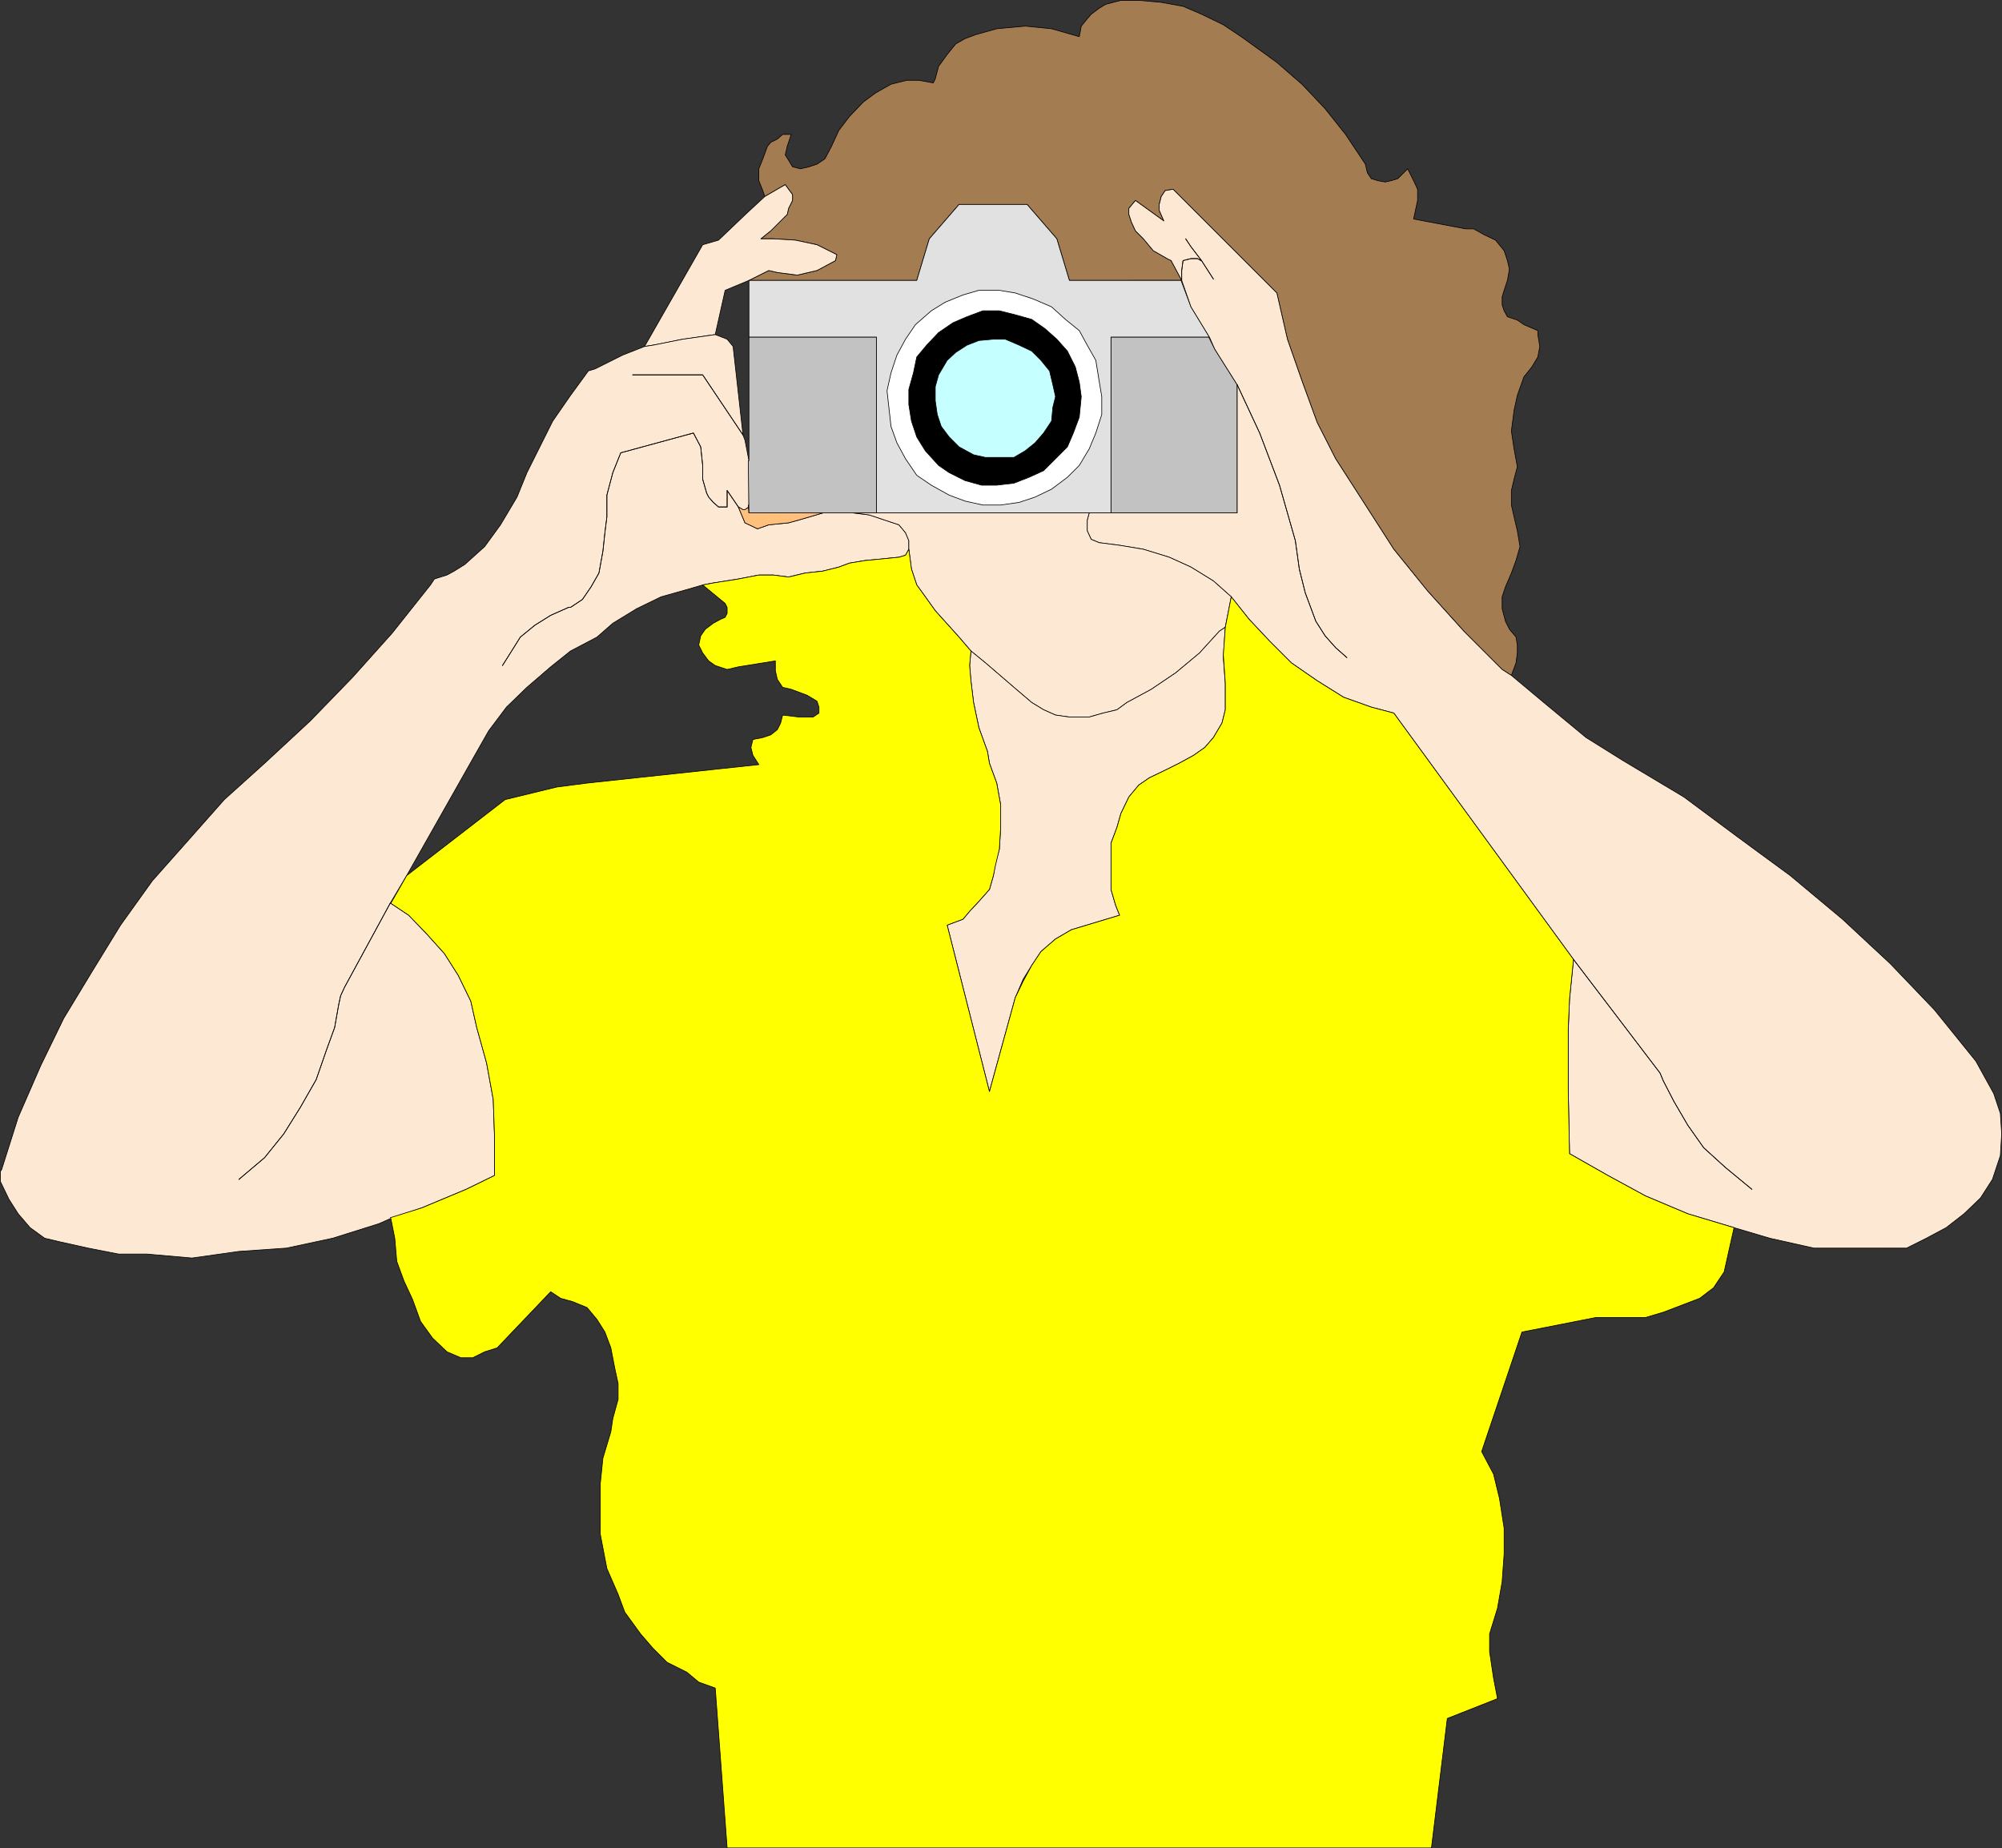 <?xml version="1.0" encoding="UTF-8" standalone="no"?>
<svg
   version="1.0"
   width="129.553mm"
   height="119.619mm"
   id="svg42"
   sodipodi:docname="Tourist 01.wmf"
   xmlns:inkscape="http://www.inkscape.org/namespaces/inkscape"
   xmlns:sodipodi="http://sodipodi.sourceforge.net/DTD/sodipodi-0.dtd"
   xmlns="http://www.w3.org/2000/svg"
   xmlns:svg="http://www.w3.org/2000/svg">
  <rect width="100%" height="100%" fill="#333333" stroke="none"/>
  <sodipodi:namedview
     id="namedview42"
     pagecolor="#ffffff"
     bordercolor="#000000"
     borderopacity="0.25"
     inkscape:showpageshadow="2"
     inkscape:pageopacity="0.0"
     inkscape:pagecheckerboard="0"
     inkscape:deskcolor="#d1d1d1"
     inkscape:document-units="mm" />
  <defs
     id="defs1">
    <pattern
       id="WMFhbasepattern"
       patternUnits="userSpaceOnUse"
       width="6"
       height="6"
       x="0"
       y="0" />
  </defs>
  <path
     style="fill:#a47c52;fill-opacity:1;fill-rule:evenodd;stroke:none"
     d="m 261.549,68.591 -3.07,-10.18 -7.272,-8.402 h -16.645 l -7.272,8.402 -3.07,10.18 h -41.046 l 4.848,-2.424 2.101,0.485 4.848,0.646 4.848,-1.131 2.424,-1.293 2.101,-1.131 0.323,-1.454 -4.848,-2.424 -5.333,-1.131 -5.333,-0.323 h -3.07 l 2.424,-1.939 4.04,-4.04 0.323,-1.454 0.97,-1.939 v -1.454 l -0.97,-1.293 -0.808,-1.131 -5.01,2.908 -0.485,-1.454 -0.97,-2.424 v -2.908 l 0.97,-2.424 1.131,-3.07 0.808,-0.969 1.616,-0.808 1.293,-1.131 h 2.101 l -0.97,2.908 -0.485,2.101 0.808,1.293 0.97,1.616 1.939,0.485 2.101,-0.485 1.939,-0.646 1.939,-1.293 1.616,-3.07 1.778,-3.878 2.586,-3.393 3.394,-3.555 3.07,-2.262 3.717,-2.101 3.878,-0.969 h 2.909 l 3.555,0.646 0.485,-0.969 0.808,-3.07 2.101,-2.908 2.101,-2.585 2.262,-1.293 2.586,-0.969 5.171,-1.454 6.949,-0.646 6.464,0.646 6.787,1.939 0.485,-2.585 1.454,-1.777 0.97,-1.131 1.939,-1.454 1.616,-0.969 3.717,-0.969 h 4.363 l 5.494,0.485 5.333,0.969 4.525,1.939 5.333,2.585 4.363,2.908 4.04,2.908 4.686,3.393 6.141,5.332 5.656,5.978 5.01,6.302 4.848,7.271 0.485,2.101 0.97,1.454 1.616,0.485 1.778,0.323 1.454,-0.323 1.616,-0.485 2.424,-2.424 1.454,2.908 0.97,2.101 v 2.747 l -0.97,4.524 12.766,2.424 h 1.939 l 2.586,1.454 2.747,1.293 2.101,2.585 0.808,2.424 0.485,2.101 -0.485,2.747 -0.808,2.424 -0.485,1.616 v 1.939 l 0.485,1.454 0.808,1.454 2.424,0.808 1.616,1.131 3.394,1.454 v 0.969 l 0.485,2.908 -0.485,2.585 -1.454,2.424 -1.939,2.424 -1.616,4.524 -0.808,3.716 -0.646,5.009 0.646,4.363 0.808,4.363 -0.808,3.07 -0.646,2.747 v 3.555 l 0.646,2.908 0.808,3.393 0.646,3.878 -0.97,3.393 -1.131,3.07 -1.454,3.393 -0.808,2.424 v 2.908 l 0.808,3.07 0.97,1.939 1.616,1.939 0.323,1.939 v 1.939 l -0.323,2.424 -1.131,3.07 -2.262,-1.454 -9.373,-9.372 -8.888,-9.856 -8.242,-10.18 -6.949,-10.826 -7.272,-11.311 -4.525,-8.887 -3.717,-10.18 -3.555,-10.18 -2.586,-11.311 -25.371,-25.368 -1.939,0.323 -0.97,1.454 -0.485,1.939 v 1.454 l 1.131,2.585 -6.949,-5.009 -1.616,1.939 v 1.454 l 0.646,1.939 0.97,2.101 1.939,1.939 2.424,2.908 3.394,1.939 0.97,0.485 2.586,4.847 z"
     id="path1" />
  <path
     style="fill:none;stroke:#000000;stroke-width:0.162px;stroke-linecap:round;stroke-linejoin:round;stroke-miterlimit:4;stroke-dasharray:none;stroke-opacity:1"
     d="m 261.549,68.591 -3.07,-10.18 -7.272,-8.402 h -16.645 l -7.272,8.402 -3.07,10.18 h -41.046 l 4.848,-2.424 2.101,0.485 4.848,0.646 4.848,-1.131 2.424,-1.293 2.101,-1.131 0.323,-1.454 -4.848,-2.424 -5.333,-1.131 -5.333,-0.323 h -3.07 l 2.424,-1.939 4.04,-4.04 0.323,-1.454 0.97,-1.939 v -1.454 l -0.97,-1.293 -0.808,-1.131 -5.01,2.908 -0.485,-1.454 -0.97,-2.424 v -2.908 l 0.97,-2.424 1.131,-3.07 0.808,-0.969 1.616,-0.808 1.293,-1.131 h 2.101 l -0.97,2.908 -0.485,2.101 0.808,1.293 0.97,1.616 1.939,0.485 2.101,-0.485 1.939,-0.646 1.939,-1.293 1.616,-3.07 1.778,-3.878 2.586,-3.393 3.394,-3.555 3.07,-2.262 3.717,-2.101 3.878,-0.969 h 2.909 l 3.555,0.646 0.485,-0.969 0.808,-3.07 2.101,-2.908 2.101,-2.585 2.262,-1.293 2.586,-0.969 5.171,-1.454 6.949,-0.646 6.464,0.646 6.787,1.939 0.485,-2.585 1.454,-1.777 0.97,-1.131 1.939,-1.454 1.616,-0.969 3.717,-0.969 h 4.363 l 5.494,0.485 5.333,0.969 4.525,1.939 5.333,2.585 4.363,2.908 4.04,2.908 4.686,3.393 6.141,5.332 5.656,5.978 5.01,6.302 4.848,7.271 0.485,2.101 0.97,1.454 1.616,0.485 1.778,0.323 1.454,-0.323 1.616,-0.485 2.424,-2.424 1.454,2.908 0.97,2.101 v 2.747 l -0.97,4.524 12.766,2.424 h 1.939 l 2.586,1.454 2.747,1.293 2.101,2.585 0.808,2.424 0.485,2.101 -0.485,2.747 -0.808,2.424 -0.485,1.616 v 1.939 l 0.485,1.454 0.808,1.454 2.424,0.808 1.616,1.131 3.394,1.454 v 0.969 l 0.485,2.908 -0.485,2.585 -1.454,2.424 -1.939,2.424 -1.616,4.524 -0.808,3.716 -0.646,5.009 0.646,4.363 0.808,4.363 -0.808,3.07 -0.646,2.747 v 3.555 l 0.646,2.908 0.808,3.393 0.646,3.878 -0.97,3.393 -1.131,3.07 -1.454,3.393 -0.808,2.424 v 2.908 l 0.808,3.07 0.97,1.939 1.616,1.939 0.323,1.939 v 1.939 l -0.323,2.424 -1.131,3.07 -2.262,-1.454 -9.373,-9.372 -8.888,-9.856 -8.242,-10.18 -6.949,-10.826 -7.272,-11.311 -4.525,-8.887 -3.717,-10.18 -3.555,-10.18 -2.586,-11.311 -25.371,-25.368 -1.939,0.323 -0.97,1.454 -0.485,1.939 v 1.454 l 1.131,2.585 -6.949,-5.009 -1.616,1.939 v 1.454 l 0.646,1.939 0.97,2.101 1.939,1.939 2.424,2.908 3.394,1.939 0.97,0.485 2.586,4.847 H 261.549 v 0"
     id="path2" />
  <path
     style="fill:#fde9d3;fill-opacity:1;fill-rule:evenodd;stroke:none"
     d="m 157.641,84.749 2.101,-0.323 7.272,-1.454 7.918,-1.131 2.424,-10.826 5.818,-2.424 4.848,-2.424 2.101,0.485 4.848,0.646 4.848,-1.131 2.424,-1.293 2.101,-1.131 0.323,-1.454 -4.848,-2.424 -5.333,-1.131 -5.333,-0.323 h -3.07 l 2.424,-1.939 4.04,-4.04 0.323,-1.454 0.97,-1.939 v -1.454 l -0.97,-1.293 -0.808,-1.131 -5.01,2.908 -4.363,4.04 -6.949,6.625 -3.878,1.131 -14.221,24.883 z"
     id="path3" />
  <path
     style="fill:none;stroke:#000000;stroke-width:0.162px;stroke-linecap:round;stroke-linejoin:round;stroke-miterlimit:4;stroke-dasharray:none;stroke-opacity:1"
     d="m 157.641,84.749 2.101,-0.323 7.272,-1.454 7.918,-1.131 2.424,-10.826 5.818,-2.424 4.848,-2.424 2.101,0.485 4.848,0.646 4.848,-1.131 2.424,-1.293 2.101,-1.131 0.323,-1.454 -4.848,-2.424 -5.333,-1.131 -5.333,-0.323 h -3.07 l 2.424,-1.939 4.04,-4.04 0.323,-1.454 0.97,-1.939 v -1.454 l -0.97,-1.293 -0.808,-1.131 -5.01,2.908 -4.363,4.04 -6.949,6.625 -3.878,1.131 -14.221,24.883 v 0"
     id="path4" />
  <path
     style="fill:#fde9d3;fill-opacity:1;fill-rule:evenodd;stroke:none"
     d="m 95.425,220.962 4.04,-6.786 16.645,-29.408 3.394,-5.978 4.363,-5.817 5.01,-4.847 5.818,-5.009 4.848,-3.878 6.464,-3.393 3.878,-3.393 5.818,-3.555 5.979,-2.908 6.302,-1.777 3.878,-1.131 2.586,-0.485 6.141,-0.969 5.01,-0.969 h 3.555 l 3.717,0.485 4.04,-0.969 4.363,-0.485 3.878,-0.969 2.586,-0.969 3.878,-0.646 3.394,-0.323 4.848,-0.485 1.616,-0.485 0.808,-1.454 v -2.101 l -0.808,-1.939 -1.616,-1.939 -3.878,-1.293 -3.394,-1.131 -3.878,-0.485 h -7.434 l -5.494,1.616 -2.909,0.808 -4.848,0.485 -2.747,0.969 -3.07,-1.454 -1.616,-3.878 1.131,0.646 h 0.485 l 0.97,-0.646 V 112.703 l -0.97,-5.009 -0.485,-1.293 -2.424,-21.652 -1.454,-1.777 -2.909,-1.131 -7.918,1.131 -7.272,1.454 -2.101,0.323 -5.333,2.101 -6.787,3.393 -1.616,0.485 -4.363,5.978 -4.363,6.302 -6.302,12.603 -2.424,5.978 -4.04,6.786 -3.878,5.332 -4.848,4.363 -2.586,1.616 -1.778,0.969 -3.07,0.969 -0.97,1.454 -9.373,11.795 -9.696,10.826 -10.342,10.664 -11.15,10.341 -9.858,8.887 -8.726,9.856 -8.888,10.018 -7.757,10.826 -6.949,11.311 -6.949,11.472 -5.656,11.634 -5.494,12.603 -4.04,12.765 -0.323,0.485 v 2.424 l 2.101,4.363 2.262,3.555 2.909,3.393 3.555,2.585 3.394,0.808 7.272,1.616 7.434,1.454 h 6.949 l 10.989,0.969 11.474,-1.616 11.635,-0.808 11.312,-2.424 11.312,-3.555 2.909,-1.293 7.595,-2.585 10.827,-4.524 6.949,-3.393 v -9.21 l -0.323,-9.372 -1.616,-8.887 -2.424,-8.725 -1.454,-6.463 -3.07,-6.302 -3.394,-5.332 -4.363,-4.847 -4.363,-4.524 -4.363,-2.908 v 0 z"
     id="path5" />
  <path
     style="fill:none;stroke:#000000;stroke-width:0.162px;stroke-linecap:round;stroke-linejoin:round;stroke-miterlimit:4;stroke-dasharray:none;stroke-opacity:1"
     d="m 95.425,220.962 4.04,-6.786 16.645,-29.408 3.394,-5.978 4.363,-5.817 5.01,-4.847 5.818,-5.009 4.848,-3.878 6.464,-3.393 3.878,-3.393 5.818,-3.555 5.979,-2.908 6.302,-1.777 3.878,-1.131 2.586,-0.485 6.141,-0.969 5.01,-0.969 h 3.555 l 3.717,0.485 4.04,-0.969 4.363,-0.485 3.878,-0.969 2.586,-0.969 3.878,-0.646 3.394,-0.323 4.848,-0.485 1.616,-0.485 0.808,-1.454 v -2.101 l -0.808,-1.939 -1.616,-1.939 -3.878,-1.293 -3.394,-1.131 -3.878,-0.485 h -7.434 l -5.494,1.616 -2.909,0.808 -4.848,0.485 -2.747,0.969 -3.07,-1.454 -1.616,-3.878 1.131,0.646 h 0.485 l 0.97,-0.646 V 112.703 l -0.97,-5.009 -0.485,-1.293 -2.424,-21.652 -1.454,-1.777 -2.909,-1.131 -7.918,1.131 -7.272,1.454 -2.101,0.323 -5.333,2.101 -6.787,3.393 -1.616,0.485 -4.363,5.978 -4.363,6.302 -6.302,12.603 -2.424,5.978 -4.04,6.786 -3.878,5.332 -4.848,4.363 -2.586,1.616 -1.778,0.969 -3.07,0.969 -0.97,1.454 -9.373,11.795 -9.696,10.826 -10.342,10.664 -11.15,10.341 -9.858,8.887 -8.726,9.856 -8.888,10.018 -7.757,10.826 -6.949,11.311 -6.949,11.472 -5.656,11.634 -5.494,12.603 -4.04,12.765 -0.323,0.485 v 2.424 l 2.101,4.363 2.262,3.555 2.909,3.393 3.555,2.585 3.394,0.808 7.272,1.616 7.434,1.454 h 6.949 l 10.989,0.969 11.474,-1.616 11.635,-0.808 11.312,-2.424 11.312,-3.555 2.909,-1.293 7.595,-2.585 10.827,-4.524 6.949,-3.393 v -9.21 l -0.323,-9.372 -1.616,-8.887 -2.424,-8.725 -1.454,-6.463 -3.07,-6.302 -3.394,-5.332 -4.363,-4.847 -4.363,-4.524 -4.363,-2.908 v 0"
     id="path6" />
  <path
     style="fill:#ffc07b;fill-opacity:1;fill-rule:evenodd;stroke:none"
     d="m 183.012,123.529 0.162,1.939 h 18.099 l -5.494,1.616 -2.909,0.808 -4.848,0.485 -2.747,0.969 -3.07,-1.454 -1.616,-3.878 1.131,0.646 h 0.485 l 0.97,-0.646 v -0.485 0 z"
     id="path7" />
  <path
     style="fill:none;stroke:#000000;stroke-width:0.162px;stroke-linecap:round;stroke-linejoin:round;stroke-miterlimit:4;stroke-dasharray:none;stroke-opacity:1"
     d="m 183.012,123.529 0.162,1.939 h 18.099 l -5.494,1.616 -2.909,0.808 -4.848,0.485 -2.747,0.969 -3.07,-1.454 -1.616,-3.878 1.131,0.646 h 0.485 l 0.97,-0.646 v -0.485 0"
     id="path8" />
  <path
     style="fill:none;stroke:#000000;stroke-width:0.162px;stroke-linecap:round;stroke-linejoin:round;stroke-miterlimit:4;stroke-dasharray:none;stroke-opacity:1"
     d="m 180.588,124.013 -2.747,-4.04 v 4.04 h -2.101 l -1.293,-1.131 -1.131,-1.293 -0.485,-0.969 -0.97,-3.393 v -3.393 l -0.485,-4.524 -1.778,-3.393 -17.776,4.847 -1.939,4.847 -1.454,5.494 v 5.332 l -0.485,3.878 -0.485,4.524 -0.97,5.332 -1.939,3.393 -2.101,3.07 -2.909,1.939 h -0.485 l -4.363,1.939 -3.878,2.424 -3.555,2.908 -2.424,3.878 -1.939,3.07"
     id="path9" />
  <path
     style="fill:none;stroke:#000000;stroke-width:0.162px;stroke-linecap:round;stroke-linejoin:round;stroke-miterlimit:4;stroke-dasharray:none;stroke-opacity:1"
     d="m 180.588,124.013 -2.747,-4.04 v 4.04 h -2.101 l -1.293,-1.131 -1.131,-1.293 -0.485,-0.969 -0.97,-3.393 v -3.393 l -0.485,-4.524 -1.778,-3.393 -17.776,4.847 -1.939,4.847 -1.454,5.494 v 5.332 l -0.485,3.878 -0.485,4.524 -0.97,5.332 -1.939,3.393 -2.101,3.07 -2.909,1.939 h -0.485 l -4.363,1.939 -3.878,2.424 -3.555,2.908 -2.424,3.878 -1.939,3.07"
     id="path10" />
  <path
     style="fill:none;stroke:#000000;stroke-width:0.162px;stroke-linecap:round;stroke-linejoin:round;stroke-miterlimit:4;stroke-dasharray:none;stroke-opacity:1"
     d="m 154.732,91.697 h 17.13 l 9.858,14.704"
     id="path11" />
  <path
     style="fill:none;stroke:#000000;stroke-width:0.162px;stroke-linecap:round;stroke-linejoin:round;stroke-miterlimit:4;stroke-dasharray:none;stroke-opacity:1"
     d="m 154.732,91.697 h 17.13 l 9.858,14.704"
     id="path12" />
  <path
     style="fill:#e1e1e1;fill-opacity:1;fill-rule:evenodd;stroke:none"
     d="m 288.86,68.591 2.424,6.463 4.525,7.433 H 271.73 V 125.467 H 214.362 V 82.487 H 183.173 V 68.591 h 41.046 l 3.07,-10.18 7.272,-8.402 h 16.645 l 7.272,8.402 3.07,10.18 h 27.472 v 0 z"
     id="path13" />
  <path
     style="fill:none;stroke:#000000;stroke-width:0.162px;stroke-linecap:round;stroke-linejoin:round;stroke-miterlimit:4;stroke-dasharray:none;stroke-opacity:1"
     d="m 288.86,68.591 2.424,6.463 4.525,7.433 H 271.73 V 125.467 H 214.362 V 82.487 H 183.173 V 68.591 h 41.046 l 3.07,-10.18 7.272,-8.402 h 16.645 l 7.272,8.402 3.07,10.18 h 27.472 v 0"
     id="path14" />
  <path
     style="fill:#c2c2c2;fill-opacity:1;fill-rule:evenodd;stroke:none"
     d="m 183.012,112.703 0.162,12.765 h 31.189 V 82.487 h -31.189 v 30.216 0 z"
     id="path15" />
  <path
     style="fill:none;stroke:#000000;stroke-width:0.162px;stroke-linecap:round;stroke-linejoin:round;stroke-miterlimit:4;stroke-dasharray:none;stroke-opacity:1"
     d="m 183.012,112.703 0.162,12.765 h 31.189 V 82.487 h -31.189 v 30.216 0"
     id="path16" />
  <path
     style="fill:#c2c2c2;fill-opacity:1;fill-rule:evenodd;stroke:none"
     d="m 295.647,82.487 1.454,2.908 5.494,8.725 V 125.467 H 271.73 V 82.487 h 24.078 v 0 z"
     id="path17" />
  <path
     style="fill:none;stroke:#000000;stroke-width:0.162px;stroke-linecap:round;stroke-linejoin:round;stroke-miterlimit:4;stroke-dasharray:none;stroke-opacity:1"
     d="m 295.647,82.487 1.454,2.908 5.494,8.725 V 125.467 H 271.73 V 82.487 h 24.078 v 0"
     id="path18" />
  <path
     style="fill:#ffffff;fill-opacity:1;fill-rule:evenodd;stroke:none"
     d="m 269.468,97.029 -0.646,-3.878 -0.808,-5.009 -2.101,-3.716 -1.939,-3.555 -3.394,-2.747 -3.394,-3.07 -4.525,-1.939 -4.363,-1.454 -3.878,-0.646 h -5.01 l -3.878,1.131 -4.363,1.777 -3.394,2.101 -3.878,3.393 -2.424,3.555 -2.101,3.878 -1.454,4.363 -0.97,4.363 0.485,4.363 0.485,4.363 1.454,4.04 2.101,3.878 2.747,4.04 3.555,2.424 4.363,2.424 3.878,1.454 4.363,0.969 h 4.363 l 4.525,-0.646 3.878,-1.293 4.04,-1.939 3.878,-2.908 2.909,-2.908 2.424,-4.04 1.616,-3.878 1.454,-4.524 z"
     id="path19" />
  <path
     style="fill:none;stroke:#000000;stroke-width:0.162px;stroke-linecap:round;stroke-linejoin:round;stroke-miterlimit:4;stroke-dasharray:none;stroke-opacity:1"
     d="m 269.468,97.029 -0.646,-3.878 -0.808,-5.009 -2.101,-3.716 -1.939,-3.555 -3.394,-2.747 -3.394,-3.07 -4.525,-1.939 -4.363,-1.454 -3.878,-0.646 h -5.01 l -3.878,1.131 -4.363,1.777 -3.394,2.101 -3.878,3.393 -2.424,3.555 -2.101,3.878 -1.454,4.363 -0.97,4.363 0.485,4.363 0.485,4.363 1.454,4.04 2.101,3.878 2.747,4.04 3.555,2.424 4.363,2.424 3.878,1.454 4.363,0.969 h 4.363 l 4.525,-0.646 3.878,-1.293 4.04,-1.939 3.878,-2.908 2.909,-2.908 2.424,-4.04 1.616,-3.878 1.454,-4.524 v -4.363 0"
     id="path20" />
  <path
     style="fill:#000000;fill-opacity:1;fill-rule:evenodd;stroke:none"
     d="m 264.458,97.029 -0.485,-3.555 -0.97,-3.716 -1.939,-3.878 -2.586,-2.908 -2.909,-2.585 -3.232,-2.262 -4.04,-1.131 -3.878,-0.969 h -4.04 l -3.878,1.454 -3.394,1.454 -3.555,2.424 -2.909,3.07 -2.424,2.908 -0.808,3.878 -1.131,4.04 v 3.716 l 0.646,4.04 1.293,3.878 2.101,3.393 3.232,3.555 2.586,1.777 3.878,1.939 4.04,1.131 h 3.717 l 4.202,-0.485 3.717,-1.454 3.555,-1.616 5.818,-5.817 1.454,-3.393 1.454,-3.878 z"
     id="path21" />
  <path
     style="fill:none;stroke:#000000;stroke-width:0.162px;stroke-linecap:round;stroke-linejoin:round;stroke-miterlimit:4;stroke-dasharray:none;stroke-opacity:1"
     d="m 264.458,97.029 -0.485,-3.555 -0.97,-3.716 -1.939,-3.878 -2.586,-2.908 -2.909,-2.585 -3.232,-2.262 -4.04,-1.131 -3.878,-0.969 h -4.04 l -3.878,1.454 -3.394,1.454 -3.555,2.424 -2.909,3.07 -2.424,2.908 -0.808,3.878 -1.131,4.04 v 3.716 l 0.646,4.04 1.293,3.878 2.101,3.393 3.232,3.555 2.586,1.777 3.878,1.939 4.04,1.131 h 3.717 l 4.202,-0.485 3.717,-1.454 3.555,-1.616 5.818,-5.817 1.454,-3.393 1.454,-3.878 0.485,-5.009 v 0"
     id="path22" />
  <path
     style="fill:#c5ffff;fill-opacity:1;fill-rule:evenodd;stroke:none"
     d="m 258.156,97.029 -0.646,-2.908 -0.808,-3.393 -2.101,-2.585 -2.262,-2.262 -3.07,-1.454 -3.394,-1.454 h -2.909 l -3.555,0.323 -2.909,1.131 -2.747,1.777 -2.101,1.939 -2.101,3.555 -0.808,2.908 v 3.393 l 0.485,3.393 0.97,2.908 1.939,2.585 2.424,2.424 3.555,1.939 2.909,0.646 h 6.949 l 2.747,-1.616 2.424,-1.939 2.101,-2.424 1.939,-2.908 0.323,-3.393 0.646,-2.585 z"
     id="path23" />
  <path
     style="fill:none;stroke:#000000;stroke-width:0.162px;stroke-linecap:round;stroke-linejoin:round;stroke-miterlimit:4;stroke-dasharray:none;stroke-opacity:1"
     d="m 258.156,97.029 -0.646,-2.908 -0.808,-3.393 -2.101,-2.585 -2.262,-2.262 -3.07,-1.454 -3.394,-1.454 h -2.909 l -3.555,0.323 -2.909,1.131 -2.747,1.777 -2.101,1.939 -2.101,3.555 -0.808,2.908 v 3.393 l 0.485,3.393 0.97,2.908 1.939,2.585 2.424,2.424 3.555,1.939 2.909,0.646 h 6.949 l 2.747,-1.616 2.424,-1.939 2.101,-2.424 1.939,-2.908 0.323,-3.393 0.646,-2.585 v 0"
     id="path24" />
  <path
     style="fill:#fde9d3;fill-opacity:1;fill-rule:evenodd;stroke:none"
     d="m 302.596,94.121 -5.494,-8.725 -1.293,-2.908 -4.525,-7.433 -2.262,-6.463 -2.586,-4.847 -0.97,-0.485 -3.394,-1.939 -2.424,-2.908 -1.939,-1.939 -0.97,-2.101 -0.646,-1.939 v -1.454 l 1.616,-1.939 6.949,5.009 -1.131,-2.585 v -1.454 l 0.485,-1.939 0.97,-1.454 1.939,-0.323 25.371,25.368 2.586,11.311 3.555,10.18 3.717,10.18 4.525,8.887 7.272,11.311 6.949,10.826 8.242,10.18 8.888,9.856 9.373,9.372 2.262,1.454 7.918,6.625 10.342,8.564 9.05,5.655 14.867,8.887 13.251,9.856 12.766,9.372 12.766,10.664 11.635,10.826 10.827,11.311 10.181,12.603 4.363,7.917 1.616,4.847 0.323,5.009 -0.323,5.332 -1.939,5.817 -2.909,4.524 -4.04,3.878 -4.363,3.393 -4.848,2.585 -4.848,2.424 H 443.672 l -10.827,-2.424 -8.726,-2.585 -11.312,-3.393 -10.342,-4.363 -9.211,-5.009 -9.373,-5.332 -0.323,-15.673 v -14.219 l 0.323,-7.917 0.97,-9.695 -43.955,-60.27 -5.494,-1.454 -6.787,-2.424 -6.464,-4.04 -6.302,-4.363 -5.333,-5.332 -5.01,-5.332 -4.363,-5.494 -4.363,-3.878 -5.494,-3.393 -5.333,-2.424 -6.302,-1.939 -5.818,-0.969 -5.01,-0.646 -1.939,-0.808 -0.97,-2.101 v -2.585 l 0.485,-1.777 h 36.198 z"
     id="path25" />
  <path
     style="fill:none;stroke:#000000;stroke-width:0.162px;stroke-linecap:round;stroke-linejoin:round;stroke-miterlimit:4;stroke-dasharray:none;stroke-opacity:1"
     d="m 302.596,94.121 -5.494,-8.725 -1.293,-2.908 -4.525,-7.433 -2.262,-6.463 -2.586,-4.847 -0.97,-0.485 -3.394,-1.939 -2.424,-2.908 -1.939,-1.939 -0.97,-2.101 -0.646,-1.939 v -1.454 l 1.616,-1.939 6.949,5.009 -1.131,-2.585 v -1.454 l 0.485,-1.939 0.97,-1.454 1.939,-0.323 25.371,25.368 2.586,11.311 3.555,10.18 3.717,10.18 4.525,8.887 7.272,11.311 6.949,10.826 8.242,10.18 8.888,9.856 9.373,9.372 2.262,1.454 7.918,6.625 10.342,8.564 9.05,5.655 14.867,8.887 13.251,9.856 12.766,9.372 12.766,10.664 11.635,10.826 10.827,11.311 10.181,12.603 4.363,7.917 1.616,4.847 0.323,5.009 -0.323,5.332 -1.939,5.817 -2.909,4.524 -4.04,3.878 -4.363,3.393 -4.848,2.585 -4.848,2.424 H 443.672 l -10.827,-2.424 -8.726,-2.585 -11.312,-3.393 -10.342,-4.363 -9.211,-5.009 -9.373,-5.332 -0.323,-15.673 v -14.219 l 0.323,-7.917 0.97,-9.695 -43.955,-60.27 -5.494,-1.454 -6.787,-2.424 -6.464,-4.04 -6.302,-4.363 -5.333,-5.332 -5.01,-5.332 -4.363,-5.494 -4.363,-3.878 -5.494,-3.393 -5.333,-2.424 -6.302,-1.939 -5.818,-0.969 -5.01,-0.646 -1.939,-0.808 -0.97,-2.101 v -2.585 l 0.485,-1.777 h 36.198 v -31.347 0"
     id="path26" />
  <path
     style="fill:none;stroke:#000000;stroke-width:0.162px;stroke-linecap:round;stroke-linejoin:round;stroke-miterlimit:4;stroke-dasharray:none;stroke-opacity:1"
     d="m 296.778,68.268 -2.909,-4.524 -2.586,-3.393 -1.293,-1.939"
     id="path27" />
  <path
     style="fill:none;stroke:#000000;stroke-width:0.162px;stroke-linecap:round;stroke-linejoin:round;stroke-miterlimit:4;stroke-dasharray:none;stroke-opacity:1"
     d="m 296.778,68.268 -2.909,-4.524 -2.586,-3.393 -1.293,-1.939"
     id="path28" />
  <path
     style="fill:none;stroke:#000000;stroke-width:0.162px;stroke-linecap:round;stroke-linejoin:round;stroke-miterlimit:4;stroke-dasharray:none;stroke-opacity:1"
     d="m 293.708,63.744 -0.808,-0.485 h -1.616 l -1.939,0.485 -0.323,2.424 v 2.424"
     id="path29" />
  <path
     style="fill:none;stroke:#000000;stroke-width:0.162px;stroke-linecap:round;stroke-linejoin:round;stroke-miterlimit:4;stroke-dasharray:none;stroke-opacity:1"
     d="m 293.708,63.744 -0.808,-0.485 h -1.616 l -1.939,0.485 -0.323,2.424 v 2.424"
     id="path30" />
  <path
     style="fill:#fde9d3;fill-opacity:1;fill-rule:evenodd;stroke:none"
     d="m 214.362,125.467 h 52.035 l -0.485,1.777 v 2.585 l 0.97,2.101 1.939,0.808 5.01,0.646 5.818,0.969 6.302,1.939 5.333,2.424 5.494,3.393 4.363,3.878 -1.454,7.433 -1.454,0.969 -4.848,5.332 -5.818,4.847 -5.979,4.04 -5.979,3.232 -2.424,1.777 -3.394,0.808 -3.394,0.969 h -4.848 l -3.394,-0.485 -2.909,-1.293 -2.909,-1.777 -4.363,-3.716 -6.949,-5.978 -3.555,-2.908 -2.909,-3.393 -5.818,-6.463 -2.424,-3.393 -2.101,-2.908 -1.293,-3.878 -0.646,-4.847 v -2.101 l -0.808,-1.939 -1.616,-1.939 -3.878,-1.293 -3.394,-1.131 -3.878,-0.485 z"
     id="path31" />
  <path
     style="fill:none;stroke:#000000;stroke-width:0.162px;stroke-linecap:round;stroke-linejoin:round;stroke-miterlimit:4;stroke-dasharray:none;stroke-opacity:1"
     d="m 214.362,125.467 h 52.035 l -0.485,1.777 v 2.585 l 0.97,2.101 1.939,0.808 5.01,0.646 5.818,0.969 6.302,1.939 5.333,2.424 5.494,3.393 4.363,3.878 -1.454,7.433 -1.454,0.969 -4.848,5.332 -5.818,4.847 -5.979,4.04 -5.979,3.232 -2.424,1.777 -3.394,0.808 -3.394,0.969 h -4.848 l -3.394,-0.485 -2.909,-1.293 -2.909,-1.777 -4.363,-3.716 -6.949,-5.978 -3.555,-2.908 -2.909,-3.393 -5.818,-6.463 -2.424,-3.393 -2.101,-2.908 -1.293,-3.878 -0.646,-4.847 v -2.101 l -0.808,-1.939 -1.616,-1.939 -3.878,-1.293 -3.394,-1.131 -3.878,-0.485 h 5.656 v 0"
     id="path32" />
  <path
     style="fill:#fde9d3;fill-opacity:1;fill-rule:evenodd;stroke:none"
     d="m 237.471,159.238 3.555,2.908 6.949,5.978 4.363,3.716 2.909,1.777 2.909,1.293 3.394,0.485 h 4.848 l 3.394,-0.969 3.394,-0.808 2.424,-1.777 5.979,-3.232 5.979,-4.04 5.818,-4.847 4.848,-5.332 1.454,-0.969 -0.485,7.433 0.485,6.302 v 6.463 l -0.808,3.232 -2.101,3.555 -2.101,2.424 -2.747,1.939 -3.555,1.939 -2.909,1.454 -4.363,2.101 -2.586,1.777 -2.424,2.908 -1.939,4.04 -0.97,3.393 -1.454,3.878 v 11.311 l 1.131,3.878 0.97,2.424 -11.797,3.555 -3.878,2.262 -3.555,3.07 -2.262,3.393 -2.101,3.393 -1.939,4.524 -6.302,22.944 -10.342,-40.718 3.878,-1.454 1.616,-1.939 2.262,-2.424 2.586,-2.908 0.97,-3.393 0.485,-3.07 0.97,-3.393 0.323,-5.332 v -5.494 l -0.97,-5.332 -1.778,-4.847 -0.485,-2.908 -2.101,-5.817 -1.293,-6.14 -0.646,-5.332 -0.323,-3.716 z"
     id="path33" />
  <path
     style="fill:none;stroke:#000000;stroke-width:0.162px;stroke-linecap:round;stroke-linejoin:round;stroke-miterlimit:4;stroke-dasharray:none;stroke-opacity:1"
     d="m 237.471,159.238 3.555,2.908 6.949,5.978 4.363,3.716 2.909,1.777 2.909,1.293 3.394,0.485 h 4.848 l 3.394,-0.969 3.394,-0.808 2.424,-1.777 5.979,-3.232 5.979,-4.04 5.818,-4.847 4.848,-5.332 1.454,-0.969 -0.485,7.433 0.485,6.302 v 6.463 l -0.808,3.232 -2.101,3.555 -2.101,2.424 -2.747,1.939 -3.555,1.939 -2.909,1.454 -4.363,2.101 -2.586,1.777 -2.424,2.908 -1.939,4.04 -0.97,3.393 -1.454,3.878 v 11.311 l 1.131,3.878 0.97,2.424 -11.797,3.555 -3.878,2.262 -3.555,3.07 -2.262,3.393 -2.101,3.393 -1.939,4.524 -6.302,22.944 -10.342,-40.718 3.878,-1.454 1.616,-1.939 2.262,-2.424 2.586,-2.908 0.97,-3.393 0.485,-3.07 0.97,-3.393 0.323,-5.332 v -5.494 l -0.97,-5.332 -1.778,-4.847 -0.485,-2.908 -2.101,-5.817 -1.293,-6.14 -0.646,-5.332 -0.323,-3.716 0.323,-3.555 v 0"
     id="path34" />
  <path
     style="fill:#ffff00;fill-opacity:1;fill-rule:evenodd;stroke:none"
     d="m 95.425,297.874 7.757,-2.424 10.827,-4.524 6.949,-3.393 v -9.21 l -0.323,-9.372 -1.616,-8.887 -2.424,-8.725 -1.454,-6.463 -3.07,-6.302 -3.394,-5.332 -4.363,-4.847 -4.363,-4.524 -4.363,-2.908 3.878,-6.786 24.078,-18.582 12.605,-3.07 7.434,-0.969 42.016,-4.524 -1.454,-2.262 -0.485,-1.939 0.485,-1.939 2.424,-0.485 1.939,-0.646 1.616,-1.293 0.808,-1.616 0.485,-1.939 4.04,0.485 h 3.394 l 1.454,-0.969 v -1.454 l -0.485,-1.454 -2.424,-1.454 -3.878,-1.454 -2.101,-0.485 -1.293,-1.939 -0.485,-2.101 v -2.424 l -9.05,1.454 -2.747,0.646 -2.909,-0.969 -1.616,-1.131 -1.454,-1.939 -0.97,-1.939 0.485,-2.262 1.131,-1.616 1.939,-1.454 1.778,-0.969 1.131,-0.485 0.485,-0.969 v -1.454 l -0.485,-0.969 -5.494,-4.524 2.586,-0.485 6.141,-0.969 5.01,-0.969 h 3.555 l 3.717,0.485 4.04,-0.969 4.363,-0.485 3.878,-0.969 2.586,-0.969 3.878,-0.646 3.394,-0.323 4.848,-0.485 1.616,-0.485 0.808,-1.454 0.646,4.847 1.293,3.878 2.101,2.908 2.424,3.393 5.818,6.463 2.909,3.393 -0.323,3.555 0.323,3.716 0.646,5.332 1.293,6.14 2.101,5.817 0.485,2.908 1.778,4.847 0.97,5.332 v 5.494 l -0.323,5.332 -0.97,4.04 -0.485,2.424 -0.97,3.393 -2.586,2.908 -2.262,2.424 -1.616,1.939 -3.878,1.454 10.342,40.718 6.302,-22.944 1.939,-4.04 2.101,-3.878 2.262,-3.393 3.555,-3.07 3.878,-2.262 11.797,-3.555 -0.97,-2.424 -1.131,-3.878 v -11.311 l 1.454,-3.878 0.97,-3.393 1.939,-4.04 2.424,-2.908 2.586,-1.777 4.363,-2.101 2.909,-1.454 3.555,-1.939 2.747,-1.939 2.101,-2.424 2.101,-3.555 0.808,-3.232 v -6.463 l -0.485,-6.948 0.485,-6.786 1.454,-7.433 4.363,5.494 5.01,5.332 5.333,5.332 6.302,4.363 6.464,4.04 6.787,2.424 5.494,1.454 43.955,60.27 -0.97,9.695 -0.323,7.271 v 14.865 l 0.323,15.673 9.373,5.332 9.211,5.009 10.342,4.363 11.312,3.393 -2.424,10.826 -2.586,3.878 -3.394,2.585 -3.394,1.293 -5.494,2.101 -4.363,1.293 h -12.12 l -18.099,3.555 -9.858,29.246 2.909,5.494 1.454,5.978 1.131,7.271 v 6.302 l -0.485,6.786 -1.131,6.463 -1.939,6.302 v 4.363 l 0.97,6.463 0.97,5.009 -12.282,4.847 -3.878,31.67 H 177.841 l -2.909,-39.103 -4.04,-1.454 -2.909,-2.424 -4.848,-2.424 -3.394,-3.393 -3.07,-3.555 -3.878,-5.332 -1.616,-4.363 -2.747,-6.302 -1.616,-8.402 V 362.991 l 0.646,-6.302 1.939,-6.463 0.485,-3.232 1.293,-4.686 v -3.878 l -0.808,-3.716 -0.97,-5.009 -1.454,-3.878 -1.939,-3.07 -2.424,-2.908 -3.555,-1.454 -2.909,-0.808 -2.424,-1.616 -13.09,13.734 -3.07,0.969 -2.909,1.454 h -2.909 l -3.394,-1.454 -3.555,-3.393 -2.909,-4.04 -1.939,-5.332 -2.101,-4.524 -1.778,-4.847 -0.485,-5.655 -0.97,-4.847 v 0 z"
     id="path35" />
  <path
     style="fill:none;stroke:#000000;stroke-width:0.162px;stroke-linecap:round;stroke-linejoin:round;stroke-miterlimit:4;stroke-dasharray:none;stroke-opacity:1"
     d="m 95.425,297.874 7.757,-2.424 10.827,-4.524 6.949,-3.393 v -9.21 l -0.323,-9.372 -1.616,-8.887 -2.424,-8.725 -1.454,-6.463 -3.07,-6.302 -3.394,-5.332 -4.363,-4.847 -4.363,-4.524 -4.363,-2.908 3.878,-6.786 24.078,-18.582 12.605,-3.07 7.434,-0.969 42.016,-4.524 -1.454,-2.262 -0.485,-1.939 0.485,-1.939 2.424,-0.485 1.939,-0.646 1.616,-1.293 0.808,-1.616 0.485,-1.939 4.04,0.485 h 3.394 l 1.454,-0.969 v -1.454 l -0.485,-1.454 -2.424,-1.454 -3.878,-1.454 -2.101,-0.485 -1.293,-1.939 -0.485,-2.101 v -2.424 l -9.05,1.454 -2.747,0.646 -2.909,-0.969 -1.616,-1.131 -1.454,-1.939 -0.97,-1.939 0.485,-2.262 1.131,-1.616 1.939,-1.454 1.778,-0.969 1.131,-0.485 0.485,-0.969 v -1.454 l -0.485,-0.969 -5.494,-4.524 2.586,-0.485 6.141,-0.969 5.01,-0.969 h 3.555 l 3.717,0.485 4.04,-0.969 4.363,-0.485 3.878,-0.969 2.586,-0.969 3.878,-0.646 3.394,-0.323 4.848,-0.485 1.616,-0.485 0.808,-1.454 0.646,4.847 1.293,3.878 2.101,2.908 2.424,3.393 5.818,6.463 2.909,3.393 -0.323,3.555 0.323,3.716 0.646,5.332 1.293,6.14 2.101,5.817 0.485,2.908 1.778,4.847 0.97,5.332 v 5.494 l -0.323,5.332 -0.97,4.04 -0.485,2.424 -0.97,3.393 -2.586,2.908 -2.262,2.424 -1.616,1.939 -3.878,1.454 10.342,40.718 6.302,-22.944 1.939,-4.04 2.101,-3.878 2.262,-3.393 3.555,-3.07 3.878,-2.262 11.797,-3.555 -0.97,-2.424 -1.131,-3.878 v -11.311 l 1.454,-3.878 0.97,-3.393 1.939,-4.04 2.424,-2.908 2.586,-1.777 4.363,-2.101 2.909,-1.454 3.555,-1.939 2.747,-1.939 2.101,-2.424 2.101,-3.555 0.808,-3.232 v -6.463 l -0.485,-6.948 0.485,-6.786 1.454,-7.433 4.363,5.494 5.01,5.332 5.333,5.332 6.302,4.363 6.464,4.04 6.787,2.424 5.494,1.454 43.955,60.27 -0.97,9.695 -0.323,7.271 v 14.865 l 0.323,15.673 9.373,5.332 9.211,5.009 10.342,4.363 11.312,3.393 -2.424,10.826 -2.586,3.878 -3.394,2.585 -3.394,1.293 -5.494,2.101 -4.363,1.293 h -12.12 l -18.099,3.555 -9.858,29.246 2.909,5.494 1.454,5.978 1.131,7.271 v 6.302 l -0.485,6.786 -1.131,6.463 -1.939,6.302 v 4.363 l 0.97,6.463 0.97,5.009 -12.282,4.847 -3.878,31.67 H 177.841 l -2.909,-39.103 -4.04,-1.454 -2.909,-2.424 -4.848,-2.424 -3.394,-3.393 -3.07,-3.555 -3.878,-5.332 -1.616,-4.363 -2.747,-6.302 -1.616,-8.402 V 362.991 l 0.646,-6.302 1.939,-6.463 0.485,-3.232 1.293,-4.686 v -3.878 l -0.808,-3.716 -0.97,-5.009 -1.454,-3.878 -1.939,-3.07 -2.424,-2.908 -3.555,-1.454 -2.909,-0.808 -2.424,-1.616 -13.09,13.734 -3.07,0.969 -2.909,1.454 h -2.909 l -3.394,-1.454 -3.555,-3.393 -2.909,-4.04 -1.939,-5.332 -2.101,-4.524 -1.778,-4.847 -0.485,-5.655 -0.97,-4.847 v 0"
     id="path36" />
  <path
     style="fill:none;stroke:#000000;stroke-width:0.162px;stroke-linecap:round;stroke-linejoin:round;stroke-miterlimit:4;stroke-dasharray:none;stroke-opacity:1"
     d="m 95.425,220.962 -11.15,20.521 -0.97,2.101 -0.485,2.262 -0.97,5.494 -1.939,5.332 -2.586,7.433 -3.878,6.786 -4.04,6.463 -4.686,5.817 -6.302,5.332"
     id="path37" />
  <path
     style="fill:none;stroke:#000000;stroke-width:0.162px;stroke-linecap:round;stroke-linejoin:round;stroke-miterlimit:4;stroke-dasharray:none;stroke-opacity:1"
     d="m 95.425,220.962 -11.15,20.521 -0.97,2.101 -0.485,2.262 -0.97,5.494 -1.939,5.332 -2.586,7.433 -3.878,6.786 -4.04,6.463 -4.686,5.817 -6.302,5.332"
     id="path38" />
  <path
     style="fill:none;stroke:#000000;stroke-width:0.162px;stroke-linecap:round;stroke-linejoin:round;stroke-miterlimit:4;stroke-dasharray:none;stroke-opacity:1"
     d="m 329.421,160.854 -2.747,-2.424 -2.586,-2.908 -2.262,-3.555 -2.586,-6.948 -1.454,-5.817 -0.97,-6.948 -3.878,-13.573 -4.848,-12.765 -5.494,-11.795"
     id="path39" />
  <path
     style="fill:none;stroke:#000000;stroke-width:0.162px;stroke-linecap:round;stroke-linejoin:round;stroke-miterlimit:4;stroke-dasharray:none;stroke-opacity:1"
     d="m 329.421,160.854 -2.747,-2.424 -2.586,-2.908 -2.262,-3.555 -2.586,-6.948 -1.454,-5.817 -0.97,-6.948 -3.878,-13.573 -4.848,-12.765 -5.494,-11.795"
     id="path40" />
  <path
     style="fill:none;stroke:#000000;stroke-width:0.162px;stroke-linecap:round;stroke-linejoin:round;stroke-miterlimit:4;stroke-dasharray:none;stroke-opacity:1"
     d="m 428.482,290.926 -6.464,-5.332 -5.333,-4.847 -3.878,-5.494 -3.394,-5.817 -2.586,-5.009 -0.808,-1.939 -21.17,-27.792"
     id="path41" />
  <path
     style="fill:none;stroke:#000000;stroke-width:0.162px;stroke-linecap:round;stroke-linejoin:round;stroke-miterlimit:4;stroke-dasharray:none;stroke-opacity:1"
     d="m 428.482,290.926 -6.464,-5.332 -5.333,-4.847 -3.878,-5.494 -3.394,-5.817 -2.586,-5.009 -0.808,-1.939 -21.17,-27.792"
     id="path42" />
</svg>
